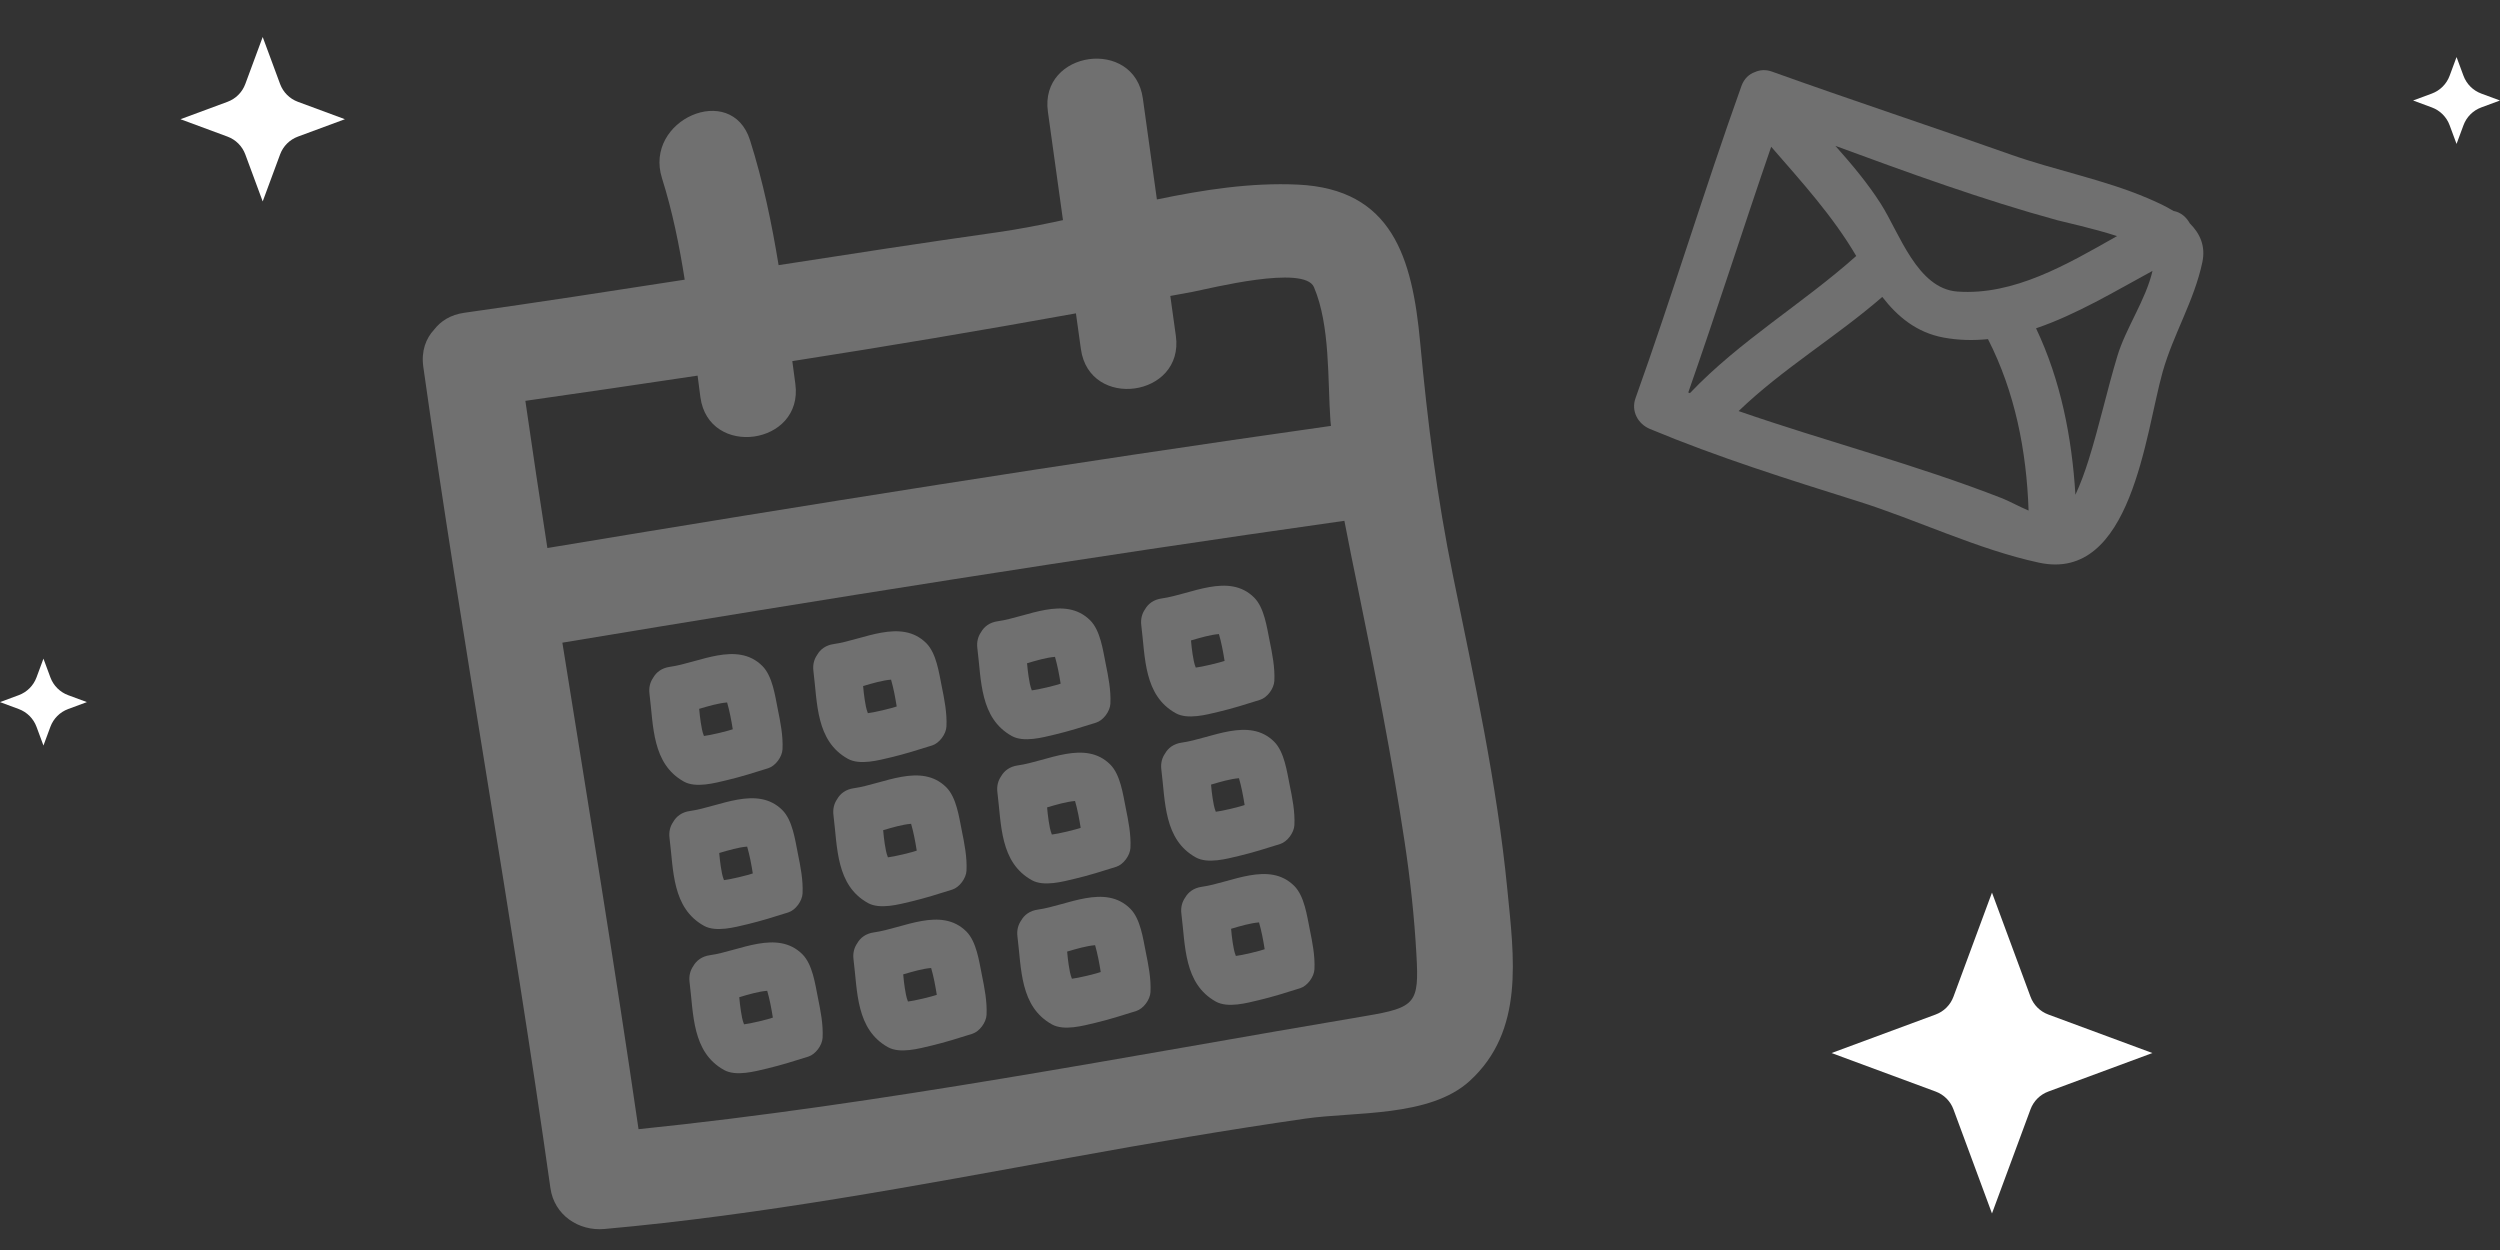 <svg width="374" height="187" viewBox="0 0 374 187" fill="none" xmlns="http://www.w3.org/2000/svg">
<rect x="0" y="0" width="374" height="187" fill="#333333" stroke="none"/>
<path d="M39.3 5.534L41.904 12.572C42.36 13.803 43.331 14.774 44.563 15.23L51.6 17.834L44.563 20.438C43.331 20.894 42.36 21.865 41.904 23.097L39.3 30.134L36.696 23.097C36.24 21.865 35.269 20.894 34.037 20.438L27 17.834L34.037 15.23C35.269 14.774 36.24 13.803 36.696 12.572L39.3 5.534Z" fill="white"/>
<path d="M367.5 8.534L368.538 11.338C368.993 12.57 369.964 13.541 371.196 13.997L374 15.034L371.196 16.072C369.964 16.527 368.993 17.499 368.538 18.73L367.5 21.534L366.462 18.73C366.007 17.499 365.036 16.527 363.804 16.072L361 15.034L363.804 13.997C365.036 13.541 366.007 12.57 366.462 11.338L367.5 8.534Z" fill="white"/>
<path d="M6.5 98.534L7.538 101.338C7.993 102.57 8.964 103.541 10.196 103.997L13 105.034L10.196 106.072C8.964 106.527 7.993 107.499 7.538 108.73L6.5 111.534L5.462 108.73C5.007 107.499 4.036 106.527 2.804 106.072L0 105.034L2.804 103.997C4.036 103.541 5.007 102.57 5.462 101.338L6.5 98.534Z" fill="white"/>
<path d="M298 133.534L303.764 149.111C304.22 150.343 305.191 151.314 306.423 151.77L322 157.534L306.423 163.298C305.191 163.754 304.22 164.725 303.764 165.957L298 181.534L292.236 165.957C291.78 164.725 290.809 163.754 289.577 163.298L274 157.534L289.577 151.77C290.809 151.314 291.78 150.343 292.236 149.111L298 133.534Z" fill="white"/>
<g opacity="0.3" clip-path="url(#clip0_837_39491)">
<path d="M64.952 49.304C63.705 50.642 62.996 52.519 63.327 54.885C69.106 95.922 76.564 136.706 82.343 177.741C82.907 181.755 86.538 184.207 90.434 183.856C113.965 181.749 137.16 177.356 160.382 173.128C171.991 171.015 183.618 169.028 195.296 167.343C202.624 166.286 213.882 167.165 219.853 161.724C228.104 154.203 226.495 143.235 225.486 132.938C223.943 117.221 220.538 101.644 217.381 86.189C214.97 74.392 213.565 63.147 212.45 51.164C211.275 38.55 208.276 28.271 194.15 27.617C187.102 27.291 180.075 28.387 173.071 29.838C172.371 24.804 171.671 19.769 170.971 14.734C169.697 5.574 155.491 7.549 156.765 16.71C157.517 22.117 158.268 27.523 159.021 32.933C155.747 33.638 152.481 34.286 149.223 34.747C138.293 36.291 127.385 37.969 116.479 39.665C115.447 33.373 114.151 27.135 112.207 20.982C109.424 12.177 96.272 17.916 99.034 26.663C100.601 31.621 101.624 36.709 102.433 41.839C91.445 43.546 80.455 45.242 69.442 46.794C67.395 47.082 65.929 48.039 64.952 49.304ZM211.9 142.873C212.3 150.02 211.819 150.727 204.379 151.978C168.428 158.035 131.887 165.198 95.525 168.925C91.995 144.625 88.006 120.394 84.13 96.144C123.048 89.678 162.057 83.434 201.12 77.912C201.768 81.324 202.471 84.731 203.174 88.163C205.747 100.705 208.217 113.267 210.128 125.927C210.977 131.549 211.586 137.196 211.9 142.873ZM104.36 56.194C104.498 57.269 104.633 58.345 104.779 59.416C106.016 68.585 120.223 66.606 118.985 57.441C118.829 56.301 118.68 55.161 118.53 54.023C132.707 51.812 146.848 49.434 160.959 46.878C161.207 48.659 161.455 50.441 161.703 52.225C162.976 61.385 177.182 59.41 175.909 50.249C175.632 48.257 175.355 46.266 175.078 44.274C176.189 44.062 177.307 43.874 178.421 43.659C181.027 43.151 195.133 39.586 196.567 42.954C199.016 48.716 198.602 56.755 199.029 62.911C199.049 63.18 199.092 63.447 199.112 63.713C159.969 69.249 120.884 75.506 81.887 81.984C80.743 74.653 79.661 67.311 78.594 59.967C87.183 58.741 95.776 57.483 104.36 56.194Z" fill="white"/>
<path d="M114.046 99.627C110.274 95.866 104.582 99.151 100.221 99.757C98.993 99.928 98.178 100.568 97.711 101.395C97.275 102.026 97.039 102.826 97.163 103.802C97.768 108.59 97.525 114.262 102.313 116.927C104.105 117.925 106.925 117.145 108.772 116.706C110.849 116.212 112.895 115.568 114.928 114.926C116.016 114.584 117.006 113.227 117.064 112.101C117.164 110.075 116.754 108.043 116.352 106.069C115.952 104.083 115.565 101.139 114.046 99.627ZM108.845 109.332C107.983 109.571 107.107 109.771 106.231 109.947C105.927 110.007 105.618 110.059 105.309 110.102C105.049 109.463 104.944 108.768 104.835 108.091C104.723 107.412 104.663 106.728 104.597 106.042C106.043 105.617 107.487 105.191 108.776 105.087C108.955 105.684 109.108 106.373 109.256 107.062C109.402 107.736 109.506 108.417 109.621 109.1C109.358 109.171 109.104 109.258 108.845 109.332Z" fill="white"/>
<path d="M117.045 121.195C113.275 117.433 107.578 120.719 103.219 121.325C101.992 121.496 101.177 122.136 100.71 122.962C100.274 123.593 100.037 124.394 100.161 125.37C100.767 130.16 100.521 135.833 105.312 138.498C107.104 139.496 109.924 138.716 111.771 138.277C113.848 137.783 115.894 137.139 117.927 136.497C119.015 136.155 120.005 134.798 120.063 133.672C120.163 131.645 119.753 129.614 119.351 127.64C118.951 125.654 118.562 122.713 117.045 121.195ZM111.843 130.899C110.981 131.138 110.106 131.338 109.23 131.515C108.926 131.574 108.617 131.626 108.307 131.669C108.047 131.03 107.942 130.335 107.834 129.658C107.722 128.979 107.661 128.292 107.595 127.606C109.042 127.182 110.485 126.755 111.774 126.651C111.956 127.248 112.107 127.94 112.255 128.626C112.401 129.301 112.504 129.982 112.619 130.664C112.357 130.741 112.103 130.829 111.843 130.899Z" fill="white"/>
<path d="M120.045 142.766C116.275 139.001 110.577 142.289 106.219 142.895C104.991 143.066 104.177 143.706 103.71 144.533C103.273 145.164 103.037 145.965 103.161 146.94C103.766 151.73 103.523 157.4 108.311 160.068C110.104 161.067 112.926 160.286 114.771 159.848C116.848 159.353 118.893 158.709 120.927 158.068C122.015 157.725 123.005 156.368 123.062 155.243C123.163 153.216 122.753 151.185 122.351 149.211C121.95 147.224 121.561 144.281 120.045 142.766ZM114.843 152.47C113.981 152.709 113.105 152.909 112.229 153.086C111.925 153.145 111.617 153.197 111.307 153.24C111.047 152.598 110.942 151.906 110.833 151.226C110.721 150.547 110.661 149.863 110.594 149.177C112.041 148.753 113.485 148.326 114.774 148.222C114.956 148.819 115.107 149.511 115.254 150.197C115.4 150.872 115.504 151.556 115.619 152.235C115.357 152.312 115.103 152.4 114.843 152.47Z" fill="white"/>
<path d="M138.572 96.217C134.799 92.455 129.107 95.74 124.746 96.347C123.518 96.517 122.704 97.158 122.237 97.984C121.801 98.615 121.564 99.416 121.688 100.391C122.293 105.179 122.05 110.851 126.838 113.516C128.631 114.515 131.453 113.734 133.298 113.296C135.375 112.801 137.42 112.157 139.454 111.516C140.541 111.173 141.532 109.816 141.589 108.691C141.69 106.664 141.28 104.632 140.881 102.658C140.477 100.673 140.088 97.729 138.572 96.217ZM133.37 105.921C132.506 106.16 131.632 106.36 130.757 106.537C130.452 106.597 130.144 106.648 129.834 106.691C129.574 106.053 129.469 105.357 129.361 104.68C129.249 104.001 129.189 103.317 129.122 102.631C130.569 102.207 132.013 101.78 133.302 101.676C133.48 102.274 133.634 102.962 133.782 103.651C133.925 104.326 134.031 105.007 134.146 105.689C133.883 105.76 133.629 105.848 133.37 105.921Z" fill="white"/>
<path d="M141.571 117.785C137.801 114.023 132.104 117.309 127.745 117.915C126.517 118.086 125.703 118.726 125.236 119.552C124.8 120.183 124.563 120.984 124.687 121.96C125.292 126.75 125.05 132.423 129.837 135.088C131.63 136.086 134.452 135.306 136.297 134.867C138.374 134.373 140.419 133.729 142.453 133.087C143.541 132.745 144.531 131.388 144.588 130.262C144.689 128.235 144.279 126.204 143.88 124.23C143.477 122.244 143.088 119.303 141.571 117.785ZM136.369 127.489C135.505 127.728 134.631 127.928 133.756 128.104C133.451 128.164 133.143 128.216 132.833 128.259C132.573 127.62 132.468 126.925 132.359 126.248C132.247 125.569 132.187 124.882 132.12 124.196C133.567 123.772 135.011 123.345 136.3 123.241C136.482 123.838 136.633 124.53 136.78 125.216C136.923 125.891 137.03 126.572 137.145 127.254C136.883 127.331 136.629 127.418 136.369 127.489Z" fill="white"/>
<path d="M144.57 139.356C140.8 135.591 135.103 138.879 130.744 139.485C129.517 139.656 128.702 140.296 128.235 141.123C127.799 141.754 127.562 142.554 127.686 143.53C128.292 148.32 128.049 153.99 132.837 156.658C134.629 157.657 137.451 156.876 139.296 156.437C141.373 155.943 143.419 155.299 145.452 154.658C146.54 154.315 147.53 152.958 147.588 151.832C147.688 149.806 147.278 147.774 146.879 145.8C146.476 143.814 146.087 140.871 144.57 139.356ZM139.368 149.06C138.504 149.299 137.631 149.499 136.755 149.675C136.451 149.735 136.142 149.787 135.832 149.83C135.572 149.188 135.467 148.496 135.358 147.816C135.246 147.137 135.186 146.453 135.12 145.767C136.567 145.343 138.01 144.916 139.299 144.812C139.481 145.409 139.632 146.101 139.78 146.787C139.923 147.462 140.029 148.146 140.144 148.825C139.882 148.902 139.628 148.989 139.368 149.06Z" fill="white"/>
<path d="M163.097 92.807C159.324 89.045 153.633 92.33 149.271 92.936C148.044 93.107 147.229 93.747 146.762 94.574C146.326 95.205 146.09 96.005 146.213 96.981C146.819 101.769 146.576 107.441 151.363 110.106C153.156 111.105 155.976 110.324 157.823 109.885C159.9 109.391 161.943 108.748 163.979 108.106C165.067 107.763 166.057 106.406 166.114 105.28C166.215 103.254 165.805 101.222 165.403 99.248C165.003 97.263 164.614 94.319 163.097 92.807ZM157.896 102.511C157.031 102.75 156.158 102.95 155.282 103.126C154.978 103.186 154.669 103.238 154.359 103.281C154.1 102.642 153.994 101.947 153.886 101.27C153.774 100.591 153.714 99.907 153.647 99.221C155.094 98.796 156.541 98.369 157.827 98.266C158.005 98.863 158.159 99.552 158.307 100.241C158.453 100.916 158.556 101.597 158.672 102.279C158.409 102.35 158.155 102.437 157.896 102.511Z" fill="white"/>
<path d="M166.096 114.374C162.327 110.612 156.629 113.898 152.27 114.504C151.043 114.675 150.228 115.315 149.761 116.142C149.325 116.773 149.089 117.573 149.213 118.549C149.818 123.339 149.575 129.012 154.363 131.677C156.156 132.676 158.975 131.895 160.822 131.456C162.9 130.962 164.942 130.319 166.979 129.677C168.066 129.334 169.056 127.977 169.114 126.851C169.214 124.825 168.805 122.793 168.402 120.819C168.002 118.833 167.613 115.892 166.096 114.374ZM160.895 124.079C160.03 124.318 159.157 124.517 158.281 124.694C157.977 124.754 157.668 124.805 157.358 124.848C157.099 124.21 156.993 123.515 156.885 122.837C156.773 122.158 156.712 121.471 156.646 120.785C158.093 120.361 159.54 119.934 160.826 119.83C161.007 120.428 161.158 121.119 161.306 121.806C161.452 122.48 161.555 123.161 161.67 123.843C161.408 123.92 161.154 124.008 160.895 124.079Z" fill="white"/>
<path d="M169.095 135.945C165.325 132.18 159.628 135.468 155.27 136.075C154.042 136.245 153.227 136.886 152.76 137.712C152.324 138.343 152.088 139.144 152.212 140.12C152.817 144.91 152.574 150.579 157.362 153.247C159.155 154.246 161.977 153.465 163.822 153.027C165.899 152.532 167.941 151.889 169.978 151.247C171.065 150.905 172.056 149.548 172.113 148.422C172.214 146.395 171.804 144.364 171.402 142.39C171.001 140.403 170.612 137.46 169.095 135.945ZM163.894 145.649C163.029 145.888 162.156 146.088 161.28 146.265C160.976 146.325 160.667 146.376 160.358 146.419C160.097 145.777 159.993 145.085 159.884 144.406C159.772 143.726 159.712 143.043 159.645 142.356C161.092 141.932 162.539 141.505 163.825 141.401C164.006 141.999 164.157 142.69 164.305 143.377C164.451 144.051 164.555 144.735 164.669 145.414C164.407 145.491 164.153 145.579 163.894 145.649Z" fill="white"/>
<path d="M187.623 89.397C183.85 85.635 178.158 88.92 173.797 89.526C172.569 89.697 171.755 90.337 171.287 91.164C170.851 91.795 170.615 92.595 170.739 93.571C171.344 98.359 171.101 104.031 175.889 106.696C177.681 107.695 180.504 106.914 182.348 106.475C184.426 105.981 186.471 105.337 188.507 104.695C189.595 104.353 190.585 102.996 190.642 101.87C190.743 99.843 190.333 97.812 189.931 95.837C189.525 93.853 189.139 90.909 187.623 89.397ZM182.421 99.101C181.556 99.34 180.683 99.54 179.807 99.716C179.503 99.776 179.195 99.828 178.885 99.871C178.625 99.232 178.522 98.537 178.411 97.86C178.299 97.181 178.239 96.497 178.173 95.811C179.62 95.386 181.067 94.959 182.352 94.856C182.531 95.453 182.685 96.142 182.833 96.831C182.979 97.505 183.082 98.186 183.197 98.869C182.934 98.94 182.68 99.027 182.421 99.101Z" fill="white"/>
<path d="M190.622 110.964C186.852 107.202 181.154 110.488 176.796 111.094C175.568 111.265 174.754 111.905 174.287 112.732C173.85 113.362 173.614 114.163 173.738 115.139C174.343 119.929 174.101 125.602 178.888 128.267C180.681 129.266 183.503 128.485 185.348 128.046C187.425 127.552 189.47 126.908 191.507 126.266C192.594 125.924 193.584 124.567 193.642 123.441C193.742 121.414 193.333 119.383 192.93 117.409C192.524 115.423 192.139 112.482 190.622 110.964ZM185.42 120.668C184.555 120.907 183.682 121.107 182.806 121.284C182.502 121.344 182.193 121.395 181.884 121.438C181.624 120.8 181.521 120.104 181.41 119.427C181.298 118.748 181.238 118.061 181.171 117.375C182.618 116.951 184.065 116.524 185.351 116.42C185.533 117.018 185.684 117.709 185.831 118.396C185.977 119.07 186.08 119.751 186.196 120.433C185.934 120.51 185.679 120.598 185.42 120.668Z" fill="white"/>
<path d="M193.621 132.535C189.851 128.77 184.154 132.058 179.795 132.664C178.567 132.835 177.753 133.476 177.286 134.302C176.849 134.933 176.613 135.734 176.737 136.709C177.342 141.499 177.099 147.169 181.887 149.837C183.68 150.836 186.502 150.055 188.347 149.617C190.424 149.122 192.469 148.479 194.506 147.836C195.593 147.494 196.584 146.137 196.641 145.011C196.742 142.985 196.332 140.953 195.93 138.979C195.524 136.994 195.138 134.05 193.621 132.535ZM188.419 142.239C187.555 142.478 186.681 142.678 185.806 142.855C185.501 142.914 185.193 142.966 184.883 143.009C184.623 142.367 184.521 141.675 184.409 140.996C184.297 140.316 184.237 139.632 184.171 138.946C185.617 138.522 187.064 138.095 188.35 137.991C188.532 138.588 188.683 139.28 188.83 139.966C188.976 140.641 189.08 141.325 189.195 142.004C188.933 142.081 188.679 142.169 188.419 142.239Z" fill="white"/>
</g>
<g opacity="0.3" clip-path="url(#clip1_837_39491)">
<path d="M329.472 39.228C329.99 36.779 329.092 34.898 327.593 33.415C327.085 32.476 326.226 31.744 325.163 31.562C323.893 30.795 322.518 30.172 321.281 29.646C314.707 26.843 307.463 25.486 300.721 23.093C288.877 18.892 276.94 14.966 265.111 10.72C264.14 10.371 263.274 10.452 262.546 10.78C261.677 11.081 260.921 11.746 260.515 12.878C254.976 28.355 250.209 44.097 244.671 59.574C243.987 61.484 245.018 63.415 246.828 64.17C256.947 68.394 267.397 71.677 277.85 74.959C286.792 77.766 295.92 82.217 305.037 84.176C318.89 87.154 320.948 64.828 323.52 55.679C325.107 50.029 328.244 45.032 329.472 39.228ZM307.808 32.955C308.861 33.241 313.088 34.145 316.712 35.318C309.218 39.562 301.28 44.225 292.832 43.618C286.809 43.186 284.162 34.87 281.375 30.496C279.432 27.443 277.048 24.602 274.577 21.824C285.553 25.863 296.621 29.896 307.808 32.955ZM252.564 58.716C256.841 46.512 260.759 34.184 264.969 21.956C269.509 27.185 274.209 32.343 277.694 38.3C277.679 38.314 277.662 38.321 277.647 38.335C269.588 45.507 260.259 50.987 252.812 58.813C252.728 58.781 252.647 58.749 252.564 58.716ZM299.564 74.563C286.649 69.51 273.193 66.038 260.097 61.498C266.675 55.157 274.69 50.412 281.59 44.42C283.888 47.39 286.743 49.758 290.768 50.501C293.007 50.914 295.217 50.953 297.402 50.733C301.457 58.668 303.177 67.503 303.476 76.376C303.476 76.377 303.476 76.379 303.477 76.383C301.952 75.728 300.495 74.928 299.564 74.563ZM310.483 74.015C309.954 65.419 308.294 56.918 304.594 49.115C310.648 47.054 316.465 43.539 322.015 40.526C321.014 44.855 318.027 49.062 316.765 53.243C315.205 58.407 314.067 63.684 312.447 68.834C311.894 70.594 311.262 72.34 310.483 74.015Z" fill="white"/>
</g>
<defs>
<clipPath id="clip0_837_39491">
<rect width="164" height="164" fill="white" transform="translate(52 24.108) rotate(-7.916)"/>
</clipPath>
<clipPath id="clip1_837_39491">
<rect width="75.496" height="75.496" fill="white" transform="translate(265.154 0.032) rotate(19.856)"/>
</clipPath>
</defs>
</svg>
